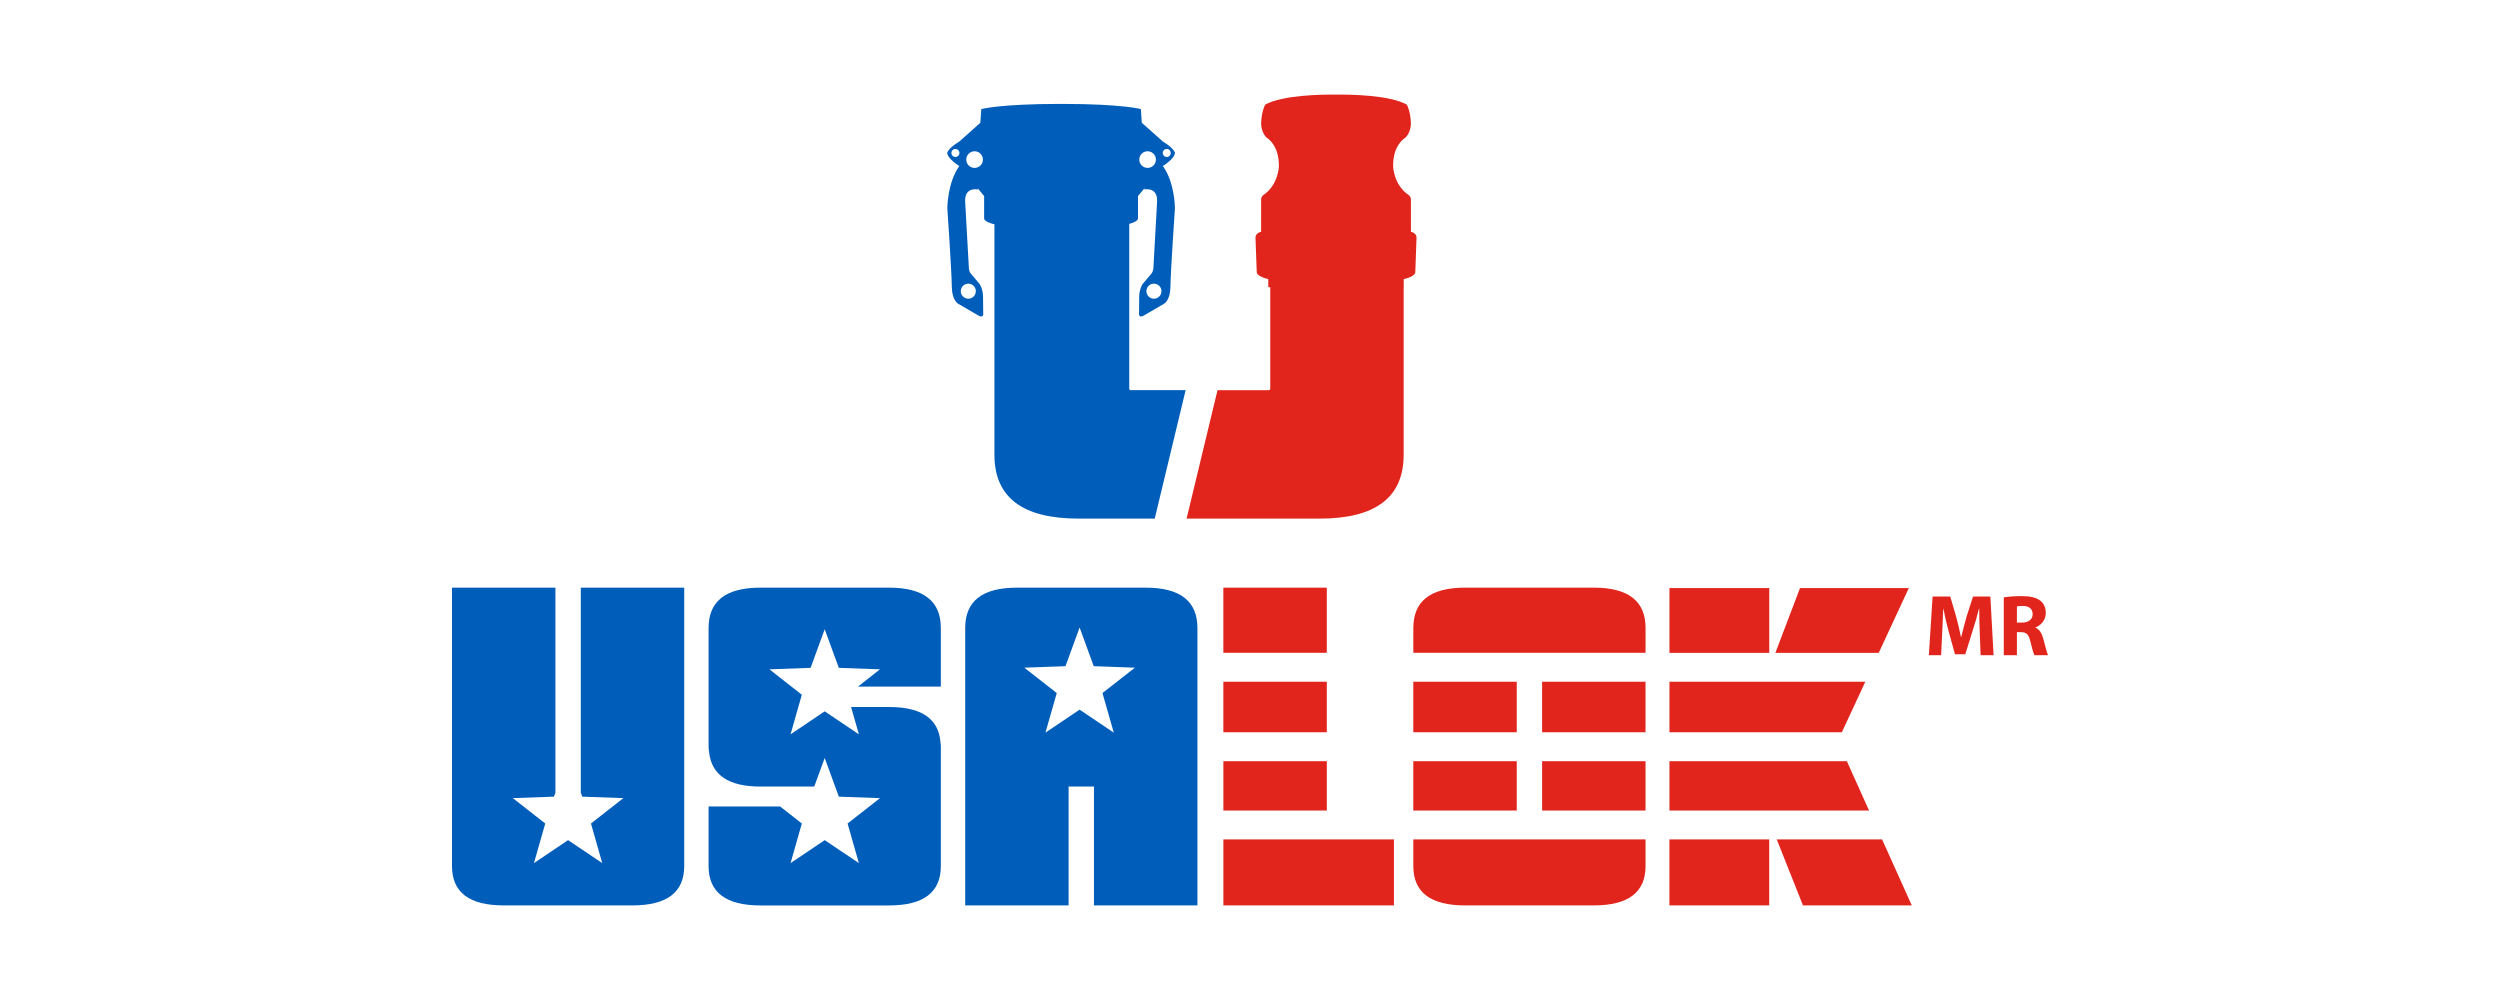 <?xml version="1.0" encoding="UTF-8" standalone="no"?><!DOCTYPE svg PUBLIC "-//W3C//DTD SVG 1.1//EN" "http://www.w3.org/Graphics/SVG/1.1/DTD/svg11.dtd"><svg width="100%" height="100%" viewBox="0 0 100 40" version="1.1" xmlns="http://www.w3.org/2000/svg" xmlns:xlink="http://www.w3.org/1999/xlink" xml:space="preserve" xmlns:serif="http://www.serif.com/" style="fill-rule:evenodd;clip-rule:evenodd;stroke-linejoin:round;stroke-miterlimit:2;"><path d="M72.12,36.216l4.352,0l-1.189,-2.64l-4.213,0l1.049,2.64Zm-15.587,-1.573c0,1.049 0.689,1.573 2.069,1.573l5.152,0c1.379,0 2.068,-0.524 2.068,-1.573l0,-1.066l-9.289,0l0,1.066Zm14.236,-1.067l-3.992,0l0,2.64l3.992,0l0,-2.64Zm-15.011,0l-6.823,0l0,2.64l6.823,0l0,-2.64Zm-2.685,-1.155l0,-1.974l-4.138,0l0,1.974l4.138,0Zm13.705,0l7.984,0l-0.888,-1.974l-7.096,0l0,1.974Zm-0.956,-1.974l-4.137,0l0,1.974l4.137,0l0,-1.974Zm-5.152,0l-4.138,0l0,1.974l4.138,0l0,-1.974Zm1.014,-3.177l4.137,0l0,2.021l-4.137,0l0,-2.021Zm-5.152,0l4.138,0l0,2.021l-4.138,0l0,-2.021Zm-7.598,0l4.138,0l0,2.021l-4.138,0l0,-2.021Zm17.844,2.021l6.896,0l0.939,-2.021l-7.835,0l0,2.021Zm13.373,-5.397c0.171,-0.028 0.424,-0.049 0.706,-0.049c0.348,0 0.591,0.053 0.758,0.184c0.14,0.113 0.216,0.276 0.216,0.491c0,0.3 -0.212,0.504 -0.414,0.578l0,0.011c0.164,0.065 0.254,0.222 0.314,0.438c0.073,0.264 0.145,0.571 0.19,0.661l-0.542,0c-0.038,-0.066 -0.095,-0.258 -0.164,-0.546c-0.062,-0.293 -0.163,-0.373 -0.379,-0.376l-0.16,0l0,0.922l-0.525,0l0,-2.314Zm-0.961,1.416c-0.011,-0.281 -0.021,-0.623 -0.021,-0.963l-0.011,0c-0.073,0.298 -0.17,0.633 -0.261,0.908l-0.286,0.915l-0.413,0l-0.251,-0.908c-0.076,-0.275 -0.156,-0.61 -0.212,-0.915l-0.007,0c-0.014,0.316 -0.024,0.677 -0.041,0.97l-0.043,0.891l-0.49,0l0.149,-2.345l0.706,0l0.231,0.782c0.072,0.272 0.145,0.564 0.198,0.839l0.01,0c0.066,-0.271 0.146,-0.581 0.222,-0.842l0.251,-0.779l0.693,0l0.129,2.345l-0.519,0l-0.034,-0.898Zm-12.412,-1.788l3.992,0l0,2.592l-3.992,0l0,-2.592Zm9.575,0l-4.352,0l-0.986,2.592l4.134,0l1.204,-2.592Zm-10.531,1.595c0,-1.073 -0.689,-1.611 -2.068,-1.611l-5.152,0c-1.38,0 -2.069,0.538 -2.069,1.611l0,0.996l9.289,0l0,-0.996Zm-16.888,-1.611l4.138,0l0,2.607l-4.138,0l0,-2.607Zm31.742,1.397l0.209,0c0.265,0 0.421,-0.132 0.421,-0.337c0,-0.216 -0.147,-0.324 -0.39,-0.328c-0.129,0 -0.201,0.011 -0.24,0.018l0,0.647Zm-24.53,-6.712l0,-6.703l0.003,0l0,-0.324c0.448,-0.1 0.462,-0.263 0.462,-0.263l0.049,-1.369c0.024,-0.212 -0.223,-0.261 -0.223,-0.261l-0.001,-1.285c0.012,-0.087 -0.075,-0.174 -0.075,-0.174c-0.623,-0.411 -0.636,-1.159 -0.636,-1.159c-0.013,-0.859 0.474,-1.133 0.474,-1.133c0.237,-0.2 0.237,-0.573 0.237,-0.573c-0.013,-0.5 -0.162,-0.76 -0.162,-0.76c-0.685,-0.388 -2.279,-0.409 -2.834,-0.403c-0.555,-0.006 -2.149,0.015 -2.834,0.403c0,0 -0.149,0.26 -0.161,0.76c0,0 0,0.373 0.236,0.573c0,0 0.486,0.274 0.474,1.133c0,0 -0.013,0.748 -0.636,1.159c0,0 -0.087,0.087 -0.074,0.174l-0.001,1.285c0,0 -0.248,0.049 -0.224,0.261l0.05,1.369c0,0 0.013,0.163 0.461,0.263l0,0.324l0.079,0l0,4.054c0,0.044 -0.022,0.065 -0.064,0.065l-2.046,0l-1.237,5.138l5.321,0c2.241,0 3.362,-0.852 3.362,-2.554Z" style="fill:#e1251c;fill-rule:nonzero;"/><path d="M32.988,28.454l-1.366,0.919l0.451,-1.584l-1.296,-1.016l1.647,-0.059l0.564,-1.546l0.564,1.546l1.647,0.059l-0.881,0.691l3.315,0l0,-2.346c0,-1.074 -0.69,-1.612 -2.069,-1.612l-5.151,0c-1.38,0 -2.07,0.538 -2.07,1.612l0,4.733c0,0.086 0.011,0.162 0.021,0.242c0.102,0.908 0.779,1.369 2.049,1.369l2.157,0l0.418,-1.144l0.418,1.144l0.05,0c0.025,0 0.04,0.013 0.04,0.041l0,0.204l0.056,0.159l1.647,0.059l-1.296,1.015l0.452,1.584l-1.367,-0.919l-1.366,0.919l0.451,-1.584l-0.871,-0.683l-2.859,0l0,2.386c0,1.049 0.69,1.574 2.07,1.574l5.151,0c1.379,0 2.069,-0.525 2.069,-1.574l0,-4.792c0,-0.063 -0.011,-0.116 -0.015,-0.174c-0.078,-0.928 -0.757,-1.397 -2.054,-1.397l-1.521,0l0.312,1.093l-1.367,-0.919Zm12.839,-4.948l-5.152,0c-1.38,0 -2.067,0.538 -2.067,1.611l0,11.099l4.136,0l0,-4.754l1.015,0l0,4.754l4.138,0l0,-11.099c0,-1.073 -0.692,-1.611 -2.07,-1.611Zm-22.595,0l0,8.201l0.058,0.159l1.646,0.059l-1.297,1.015l0.451,1.584l-1.367,-0.919l-1.365,0.919l0.452,-1.584l-1.297,-1.015l1.646,-0.059l0.058,-0.159l0,-8.201l-4.137,0l0,11.137c0,1.049 0.689,1.573 2.069,1.573l5.151,0c1.379,0 2.069,-0.524 2.069,-1.573l0,-11.137l-4.137,0Zm10.264,7.997c0,-0.028 -0.015,-0.041 -0.04,-0.041l-0.05,0l0.09,0.245l0,-0.204Zm11.055,-2.198l-1.366,-0.919l-1.367,0.919l0.452,-1.583l-1.297,-1.015l1.646,-0.06l0.566,-1.547l0.564,1.547l1.647,0.06l-1.297,1.015l0.452,1.583Zm0.683,-13.699c-0.043,0 -0.064,-0.02 -0.064,-0.065l0,-6.586c0.178,-0.047 0.32,-0.112 0.35,-0.204l0,-0.91l0.258,-0.309l0.003,0.047c0,0 0.517,-0.116 0.504,0.465l-0.147,2.637c0,0 0.004,0.153 -0.078,0.26l-0.353,0.417c0,0 -0.13,0.193 -0.138,0.478l-0.007,0.68c0,0 -0.04,0.254 0.222,0.087l0.772,-0.45c0,0 0.249,-0.122 0.261,-0.664c0,-0.01 0.001,-0.02 0.001,-0.029c0.004,-0.567 0.179,-3.133 0.179,-3.133c0,0 0,-1.017 -0.481,-1.686l0.007,-0.008c0,0 0.474,-0.283 0.474,-0.529c0,0 -0.058,-0.19 -0.474,-0.436l-0.851,-0.756l-0.038,-0.549c0,0 -0.728,-0.206 -3.167,-0.207l-0.047,0c-2.44,0.001 -3.168,0.207 -3.168,0.207l-0.039,0.549l-0.85,0.756c-0.416,0.246 -0.473,0.436 -0.473,0.436c0,0.246 0.473,0.529 0.473,0.529l0.008,0.01c-0.478,0.671 -0.478,1.684 -0.478,1.684c0,0 0.175,2.566 0.179,3.133c0,0.009 0,0.019 0.001,0.029c0.011,0.542 0.26,0.664 0.26,0.664l0.772,0.45c0.263,0.167 0.223,-0.087 0.223,-0.087l-0.007,-0.68c-0.008,-0.285 -0.138,-0.478 -0.138,-0.478l-0.353,-0.417c-0.082,-0.107 -0.077,-0.26 -0.077,-0.26l-0.148,-2.637c-0.014,-0.581 0.504,-0.465 0.504,-0.465l0.003,-0.043l0.253,0.305l0,0.91c0.034,0.102 0.207,0.172 0.412,0.22l0,9.22c0,1.702 1.121,2.553 3.362,2.553l3.05,0l1.236,-5.138l-2.191,0Zm1.219,-4.018c0.032,0.163 -0.074,0.321 -0.238,0.355c-0.163,0.031 -0.321,-0.075 -0.353,-0.239c-0.032,-0.163 0.074,-0.321 0.237,-0.352c0.162,-0.032 0.321,0.073 0.354,0.236Zm-7.662,-0.236c0.163,0.031 0.269,0.189 0.237,0.352c-0.033,0.164 -0.191,0.27 -0.355,0.239c-0.162,-0.034 -0.268,-0.192 -0.236,-0.355c0.032,-0.163 0.192,-0.268 0.354,-0.236Zm0.192,-4.636c-0.185,0 -0.333,-0.148 -0.333,-0.333c0,-0.183 0.148,-0.333 0.333,-0.333c0.184,0 0.333,0.15 0.333,0.333c0,0.185 -0.149,0.333 -0.333,0.333Zm6.921,-0.666c0.183,0 0.333,0.15 0.333,0.333c0,0.185 -0.15,0.333 -0.333,0.333c-0.185,0 -0.333,-0.148 -0.333,-0.333c0,-0.183 0.148,-0.333 0.333,-0.333Zm-7.688,0.229c-0.088,0 -0.16,-0.072 -0.16,-0.161c0,-0.089 0.072,-0.16 0.16,-0.16c0.089,0 0.161,0.071 0.161,0.16c0,0.089 -0.072,0.161 -0.161,0.161Zm8.454,-0.321c0.088,0 0.16,0.071 0.16,0.16c0,0.089 -0.072,0.161 -0.16,0.161c-0.088,0 -0.16,-0.072 -0.16,-0.161c0,-0.089 0.072,-0.16 0.16,-0.16Z" style="fill:#005db9;fill-rule:nonzero;"/></svg>